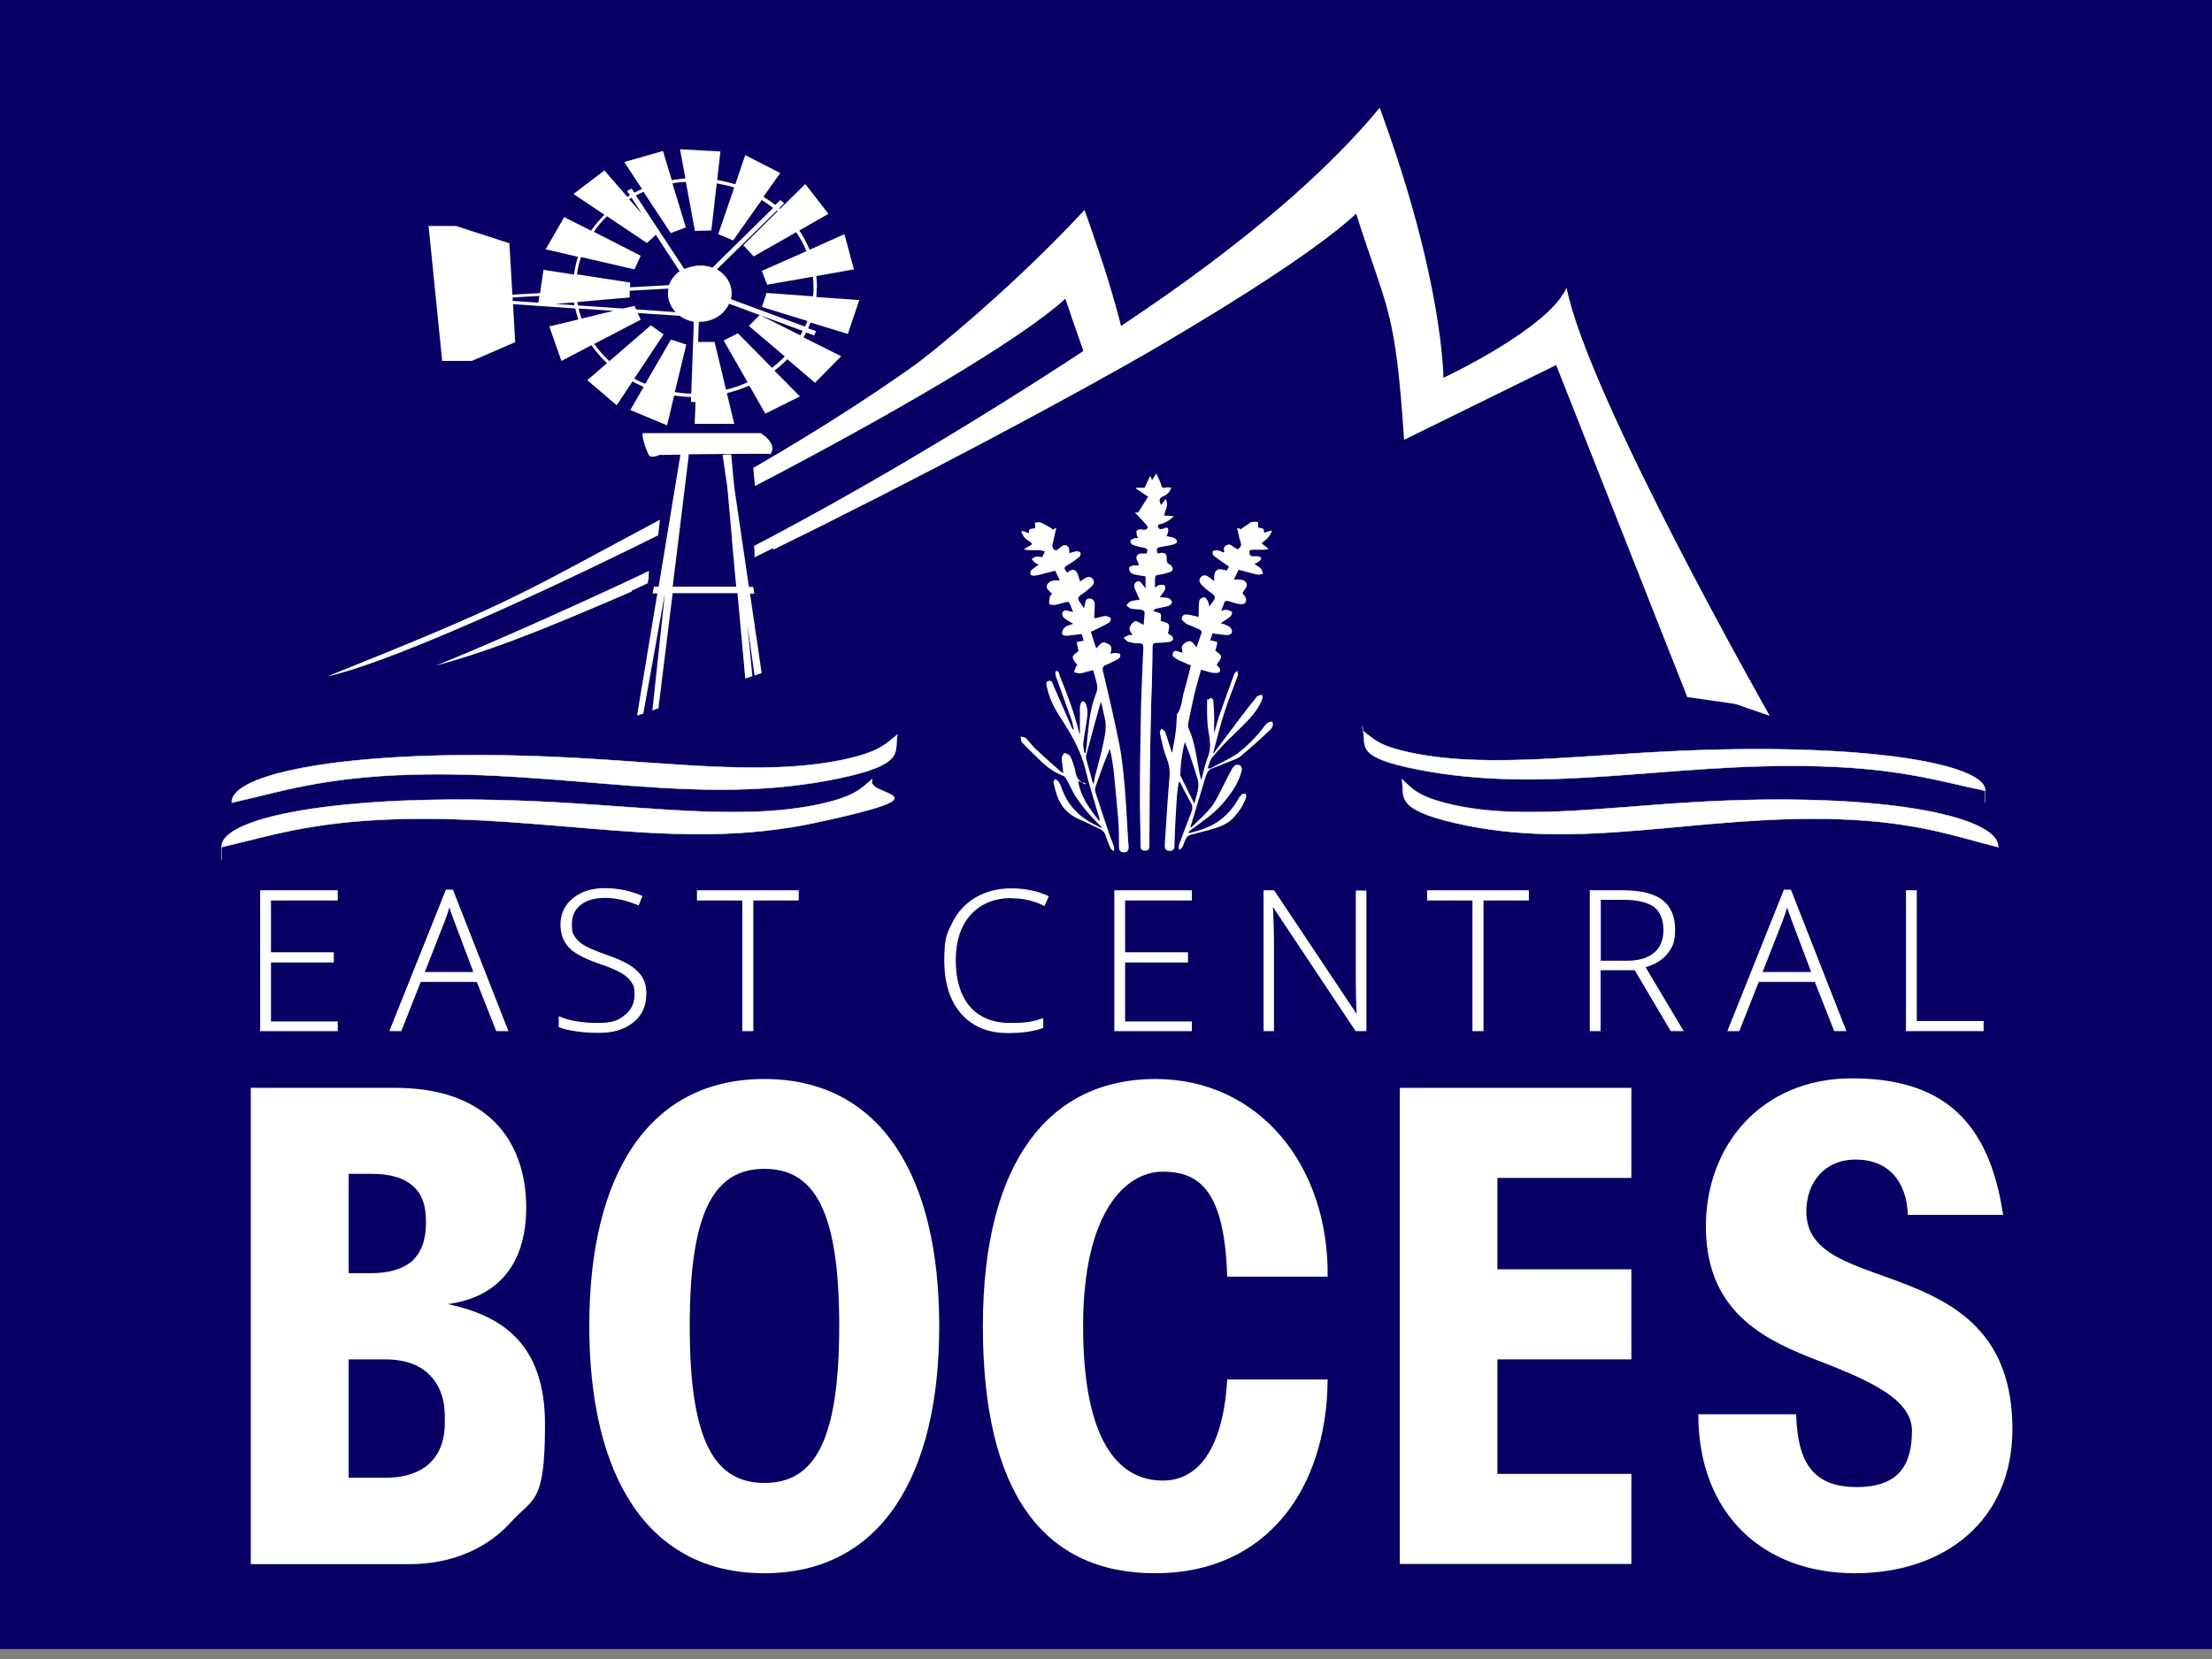 <?xml version="1.0" encoding="UTF-8"?>
<svg id="Layer_1" xmlns="http://www.w3.org/2000/svg" version="1.1" viewBox="0 0 1024 768"><rect x="0" y="0" width="1024" height="768" fill="#808080" stroke="none"/>
  <!-- Generator: Adobe Illustrator 29.0.1, SVG Export Plug-In . SVG Version: 2.1.0 Build 192)  -->
  <defs>
    <style>
      .st0 {
        fill: #080064;
      }

      .st1 {
        stroke: #fff;
        stroke-miterlimit: 10;
        stroke-width: .5px;
      }

      .st1, .st2, .st3 {
        fill: #fff;
      }

      .st3 {
        stroke: #feffff;
        stroke-linecap: round;
        stroke-linejoin: round;
        stroke-width: .2px;
      }
    </style>
  </defs>
  <rect class="st0" y="-4.6" width="1024" height="768"/>
  <path class="st2" d="M116.1,503.6h66.7c20.9,0,36,5.7,46.2,15.8,9.8,9.8,14.6,23.8,14.6,39.6,0,26.8-13.7,41.7-36.3,44.7,25.3,5.4,45,18.5,45,55.7s-5.4,33.7-16.1,45.6c-10.4,11.3-26.2,19.1-46.8,19.1h-73.3v-220.4h0ZM161.4,589.4h10.4c8.6,0,14.9-2.1,19.1-5.7,4.2-4.2,6.3-9.5,6.3-17.9s-2.1-13.4-6.3-17-10.4-5.4-19.1-5.4h-10.4v45.9h0ZM161.4,684.1h17c9.5,0,16.7-2.7,21.2-7.4,4.5-4.8,6.5-11,6.3-19.1.3-8.6-1.8-15.5-6.3-20.3-4.5-5.1-11.6-8-21.2-8h-17v54.8Z"/>
  <path class="st2" d="M272.8,613.6c0-68.8,26.8-114.1,81-114.1s81,45.3,81,114.4-26.8,114.4-81,114.4-81-45.3-81-114.4v-.3ZM319.3,614.1c0,52.7,11.3,72.4,34.6,72.4s34.6-19.7,34.6-72.7-11.3-72.7-34.6-72.7-34.6,19.7-34.6,72.7v.3Z"/>
  <path class="st2" d="M614.6,638.6c-.3,50.3-28,89.7-79.8,89.7s-79.8-37.2-79.8-114.4,31.6-114.4,79.8-114.4,80.4,40.2,79.8,91.5h-46.5c-1.2-39.3-12.5-48.6-29.8-48.6s-36.9,18.8-36.9,71.5,16.1,71.5,36.9,71.5,28.6-23.2,29.8-46.8h46.5Z"/>
  <path class="st2" d="M648,503.6h107.2v41.7h-62v42.3h62v41.7h-62v53h62v41.7h-107.2v-220.4Z"/>
  <path class="st2" d="M831.5,654.7c.6,22.9,8.3,33.7,28,33.7s25.6-10.4,25.6-26.2-23.8-24.7-47.7-34c-23.8-9.5-47.7-23.2-47.7-60.5s25.6-68.5,67.6-68.5,63.5,19.7,70,63.2h-44.1c-.6-16.1-9.5-25.6-24.1-25.6s-22.9,10.7-22.9,24.1c0,20.8,23.8,24.7,47.7,34.3,23.8,9.5,47.7,24.4,47.7,66.4s-31,66.7-73,66.7-72.4-27.1-72.4-73.6h45.3Z"/>
  <path class="st2" d="M648.1,504.6"/>
  <path class="st2" d="M-91.9,984.6"/>
  <g>
    <path class="st1" d="M156.1,477.1h-35.4v-64.7h35.4v4.2h-30.9v24.5h29.1v4.2h-29.1v27.8h30.9v4.2-.2Z"/>
    <path class="st1" d="M220.9,454.3h-26.3l-9,22.8h-5l26-65h2.9l25.5,65h-5.1l-9-22.8h0ZM196.3,450.2h23.2l-8.8-23.3c-.7-1.8-1.6-4.4-2.7-7.6-.8,2.8-1.7,5.4-2.6,7.7l-9.1,23.2h0Z"/>
    <path class="st1" d="M298.9,460.4c0,5.4-2,9.7-6,12.8-4,3.2-9.2,4.7-15.8,4.7s-14-.9-18.2-2.6v-4.5c4.7,2,10.6,3,17.8,3s9.5-1.2,12.6-3.6,4.7-5.6,4.7-9.6-.5-4.5-1.5-6.1-2.7-3.1-5-4.4-5.8-2.8-10.3-4.3c-6.6-2.3-11.2-4.7-13.7-7.4-2.5-2.6-3.8-6.2-3.8-10.6s1.9-8.8,5.7-11.8c3.8-3.1,8.7-4.6,14.6-4.6s11.8,1.2,17.1,3.5l-1.6,3.9c-5.4-2.2-10.5-3.4-15.4-3.4s-8.6,1.1-11.4,3.3c-2.8,2.2-4.2,5.2-4.2,9s.4,4.4,1.3,5.9,2.3,2.9,4.3,4.1,5.4,2.7,10.2,4.4c5,1.7,8.8,3.4,11.4,5.1,2.5,1.6,4.4,3.5,5.6,5.6s1.7,4.6,1.7,7.6h-.1Z"/>
    <path class="st1" d="M348.5,477.1h-4.6v-60.5h-21v-4.2h46.6v4.2h-21v60.5h0Z"/>
    <path class="st1" d="M468.4,415.5c-8.1,0-14.5,2.6-19.2,7.8-4.7,5.2-7,12.3-7,21.3s2.2,16.4,6.6,21.5,10.7,7.7,18.9,7.7,10.4-.7,15-2.1v4c-4.3,1.5-9.6,2.3-16,2.3-9.1,0-16.2-2.9-21.5-8.8-5.2-5.9-7.8-14.1-7.8-24.6s1.2-12.4,3.7-17.4,6.1-8.9,10.8-11.6c4.7-2.7,10.1-4.1,16.3-4.1s12,1.2,17,3.5l-1.8,4.1c-4.7-2.4-9.7-3.5-14.9-3.5h-.1Z"/>
    <path class="st1" d="M551.5,477.1h-35.4v-64.7h35.4v4.2h-30.9v24.5h29.1v4.2h-29.1v27.8h30.9v4.2-.2Z"/>
    <path class="st1" d="M632.3,477.1h-4.6l-38.3-57.5h-.4c.4,6.8.5,12,.5,15.5v42h-4.3v-64.7h4.5l38.3,57.4h.3c-.3-5.3-.4-10.4-.4-15.1v-42.2h4.4v64.7h0Z"/>
    <path class="st1" d="M686.5,477.1h-4.6v-60.5h-21v-4.2h46.6v4.2h-21v60.5h0Z"/>
    <path class="st1" d="M740.7,448.9v28.2h-4.5v-64.7h15.4c8,0,14,1.5,17.8,4.4,3.8,3,5.8,7.4,5.8,13.4s-1.1,8-3.4,11c-2.3,3-5.8,5.1-10.4,6.4l17.6,29.5h-5.4l-16.7-28.2h-16.2ZM740.7,445h12.4c5.5,0,9.7-1.2,12.7-3.7,3-2.4,4.5-6,4.5-10.8s-1.5-8.5-4.4-10.8c-3-2.2-7.8-3.4-14.4-3.4h-10.7v28.6h0Z"/>
    <path class="st1" d="M840.3,454.3h-26.3l-9,22.8h-5l26-65h2.9l25.5,65h-5.1l-9-22.8h0ZM815.6,450.2h23.2l-8.8-23.3c-.7-1.8-1.6-4.4-2.7-7.6-.8,2.8-1.7,5.4-2.6,7.7l-9.1,23.2h0Z"/>
    <path class="st1" d="M882.6,477.1v-64.7h4.5v60.5h30.9v4.2h-35.4Z"/>
  </g>
  <path class="st2" d="M725.3,133c-7.9,18.9-57.1,41.9-57.1,41.9,0,0,0-45.1-29.5-125-22.9,27.7-54.9,55.1-90.8,81-5.4,3.9-10.8,7.7-16.4,11.5-58.6,40.2-126.5,81.2-182.4,110.3v.4h0c.1.7.2,1.4.2,2v2.9h0c59.7-29.2,129.6-69.3,185.6-101.4,5.5-3.2,10.9-6.3,16.2-9.4,34.9-20.6,62.8-39,76.7-51.7,14.7,45.3,18.5,43.2,22.6,104.7l71.9-34.6,62,153.7,35,12.1s-84.2-148-94.1-198.3h0Z"/>
  <path class="st2" d="M502.1,97.2c-39.3,42.1-94,88.6-153.1,123l1.5,2.7c63.7-33.2,122.6-67.5,143.7-86.7,5.2,15.8,8.8,24.9,11.5,33.6,5.6-3.8,8.2-.6,13.6-4.5-3.8-16.4-8.2-43.9-17.3-68.2h.1Z"/>
  <path class="st2" d="M361.2,181.2c.4-.2.7-.4,1.1-.6l-6-6.8,4.9,7.5h0Z"/>
  <g>
    <path class="st2" d="M502.7,99.3c-34.5,41.2-92.6,81.6-151.7,116l-2.3,1.3.8,8.4c63.7-33.2,122.6-67.5,143.7-86.7,5.2,15.8,8.8,24.9,11.5,33.6,5.6-3.8,11.1-7.6,16.6-11.5-3.8-16.4-9.6-36.9-18.7-61.1h.1Z"/>
    <path class="st2" d="M305.5,240.6c-67.7,36.1-66.2,37.3-153.9,72.5,24.7-5.2,87.5-32.7,153.1-65.3l.8-7.2Z"/>
  </g>
  <path class="st2" d="M356.6,210.3c3.7-4.9-4.4-9.8-4.4-9.8h-54.6c-.7,1.8,1.7,8.2,2.7,10.1,1,1.9,5,0,5,0,0,0,3.9,0,9.6-.1v.5l-10,60.6h-2.2l-.6,3.1h2.2l-9.4,56.6c.8-.3,1.8-.6,2.9-.9l10-55.7h0l-5.8,54.2c.9-.3,1.7-.6,2.8-1l6.6-53.3h30l3.6,39.5c1.2-.3,2.3-.8,3.3-1.1l-2.3-23.9,3.3,23.6c1.2-.4,2.3-.8,3.3-1.1l-5.4-36.8h2l-.5-3.1h-2l-6.8-46.3-1.4-15h-3.2v.2h-.8l2.2,14.9,1.9,21.2v.5h0c.2.6.2,1.2.2,1.7v.9l2,21.8h-29.4l7.4-60.3v-.8c.1,0,0,0,0,0v-.2c14.2-.1,29.8-.3,37.1-.2l.7.2Z"/>
  <path class="st2" d="M292.2,268.8c-11.9,5.5-22.9,10.4-32.5,14.7l-.3,4.1c10.1-4,21.2-8.6,33.1-13.8l-.3-5h0Z"/>
  <path class="st2" d="M300.3,268.4v-1.9c0-.4,0-.8.1-1.2v-1c-4.2,2-8.4,4-12.5,5.9-56.4,26.2-86.1,37.9-86.1,37.9,34.3-8.9,80.3-30,89.6-34.2,2.8-1.3,5.6-2.6,8.5-3.9,0-.6.1-1.1.2-1.7h.2Z"/>
  <path class="st2" d="M723.3,136.3c-7.7,18.9-55.9,41.9-55.9,41.9,0,0,0-45.1-28.9-125-22.5,27.7-53.7,55.1-89,81-5.3,3.9-10.6,7.7-16,11.5-35,24.5-110.2,69.1-175.9,103,0,.3,0,.5.1.8v.6h0c.1.7.2,1.4.2,2v2.4c66.1-32.3,140.9-72.2,179-94.5,5.4-3.2,10.7-6.3,15.8-9.4,34.2-20.6,61.5-39,75.1-51.7,14.4,45.3,18.1,43.2,22.2,104.7l70.4-34.6,60.7,153.7,35.7,5.1s-83.9-141-93.5-191.3v-.2Z"/>
  <path class="st2" d="M378.2,133.1c0-1.8-.1-3.5-.3-5.3l17.4-3.1-4.4-16.3-16.1,7.2c-1.3-3.1-2.9-6.1-4.8-8.9l13.5-7.7-10.7-13.8-11.7,11.5c-.1,0-.3-.2-.4-.3l2.3-2.3-1.8-1.5-2.3,2.3c-1.7-1.4-3.6-2.6-5.5-3.8l7.8-11-16.2-8.3-4.6,13.5c-2.7-.8-5.5-1.5-8.4-2l1.5-13.2-18.7-1,2.5,13.5c-2.1.2-4.3.4-6.3.8l-4.1-13.5-17.9,5.1,8.2,12.5c-1.2.5-2.4,1.1-3.5,1.7l-1.3-1.9-2.1,1.1,1.3,2c-.4.2-.8.5-1.2.7l-10.6-12.2-14.3,10.9,14.3,9.6c-2.3,2.3-4.4,4.8-6.2,7.4l-12.4-6.3-8.6,14.9,15,3.5c-.9,2.6-1.5,5.4-1.9,8.2l-14.1-2.2-1.6,10.8-12.8.7-1.4-23.8-24.7-8h-12.7l6.3,62.5h13.7l20.1-8.7-1-17.6,28.8,2c.4,1.7.9,3.5,1.4,5.1l-13.4,3.2,5.6,16,13.9-7.3c2.1,3,4.5,5.8,7.2,8.3l-9.1,7.9,13.6,11.6,7.3-11c1.7.9,3.4,1.7,5.2,2.5l-6.2,10.7,17,7.1,3.3-13.8c2.6.4,5.2.6,7.8.7v2.3h2.1l-.4,10.1h18.3l-3.4-14.2c3.6-.9,7.1-2.1,10.4-3.5l7.4,13,16-8-11.8-11.9c2.1-1.6,4.1-3.4,6-5.3l12.8,10.9,12.1-12.3-17.4-8.7c.4-.7.8-1.5,1.2-2.3l3.7,1.4.9-2-3.7-1.3c.4-.9.8-1.8,1.1-2.7l17.3,5.3,5.3-15.7-19.9-1.4c.1-1.4.2-2.8.2-4.2v-.2ZM249.3,140.1l-12-.8v-1.6l12.4-.7-.5,3.1h.1ZM257.1,140.7l8.6-.7c0,.5.1.9.2,1.3l-8.8-.6h0ZM292.3,91.5l4.9,7.5-6-6.8c.3-.2.7-.4,1.1-.6h0ZM269,119l24.7,5.7,2.9-6.3-21.7-11.1c1.8-2.6,3.8-5,6.1-7.2l18.5,12.4,4.1-3.8,11,16.8c-2.3,1.7-4,3.9-4.9,6.5l-18,1v-2.2c.1,0-24.6-3.8-24.6-3.8.4-2.8,1-5.5,1.9-8.1h0ZM267.6,141.4c-.1-.5-.2-1.1-.3-1.6l24.2-2.1v-3.1c.1,0,17.9-1,17.9-1-.1.7-.2,1.5-.2,2.3,0,3.3,1.4,6.3,3.6,8.6l-18.3-1.3-.8-1.6-5.2,1.2-21-1.4h0ZM269.2,147.5c-.5-1.5-1-3.1-1.3-4.7l16.1,1.1-14.8,3.6h0ZM319.9,182.2c-2.6,0-5.1-.3-7.5-.7l5.3-22-7.1-2.3-11.9,20.5c-1.8-.7-3.5-1.5-5.1-2.4l13.6-20.5-5.9-4.2-19.2,16.6c-2.6-2.4-5-5.1-7-8l21.5-11.2-1.4-3.1,19.4,1.3c1.9,1.4,4.1,2.3,6.6,2.8l-1.2,33.4v-.2ZM316.7,124.4l-22.3-33.9c1.2-.6,2.3-1.2,3.5-1.7l12.6,19.1,7-2.6-6.2-20.4c2-.4,4.1-.6,6.2-.7l4.2,22.7,7.6-.2,2.5-21.8c2.8.5,5.5,1.1,8.1,1.9l-7.4,21.6,6.9,2.9,13.2-18.7c1.8,1.1,3.6,2.3,5.3,3.7l-28.1,27.6c-1.8-.7-3.7-1-5.7-1s-5.1.6-7.3,1.7v-.2ZM370.6,155.3l-18.9-9.5-5,5.1,16.6,14.1c-1.8,1.9-3.8,3.6-5.9,5.3l-15.8-16-6.6,3.3,11.1,19.4c-3.2,1.4-6.5,2.6-10,3.4l-5.3-22.1h-7.6l.3-9.3h.3c6.3,0,11.6-3.5,13.7-8.4l34.1,12.6c-.4.7-.7,1.4-1.1,2.1h0ZM376.4,137.2l-21.5-1.6-2.2,6.5,21.1,6.5c-.3.9-.7,1.8-1.1,2.6l-34.3-12.7c.2-.9.3-1.8.3-2.7,0-4.7-2.7-8.8-6.8-11.1l27.7-27.2c.1,0,.3.2.4.3l-15.9,15.7,4.8,5.2,19.7-11.2c1.9,2.8,3.5,5.7,4.7,8.8l-20.6,9.1,2.4,6.4,21.2-3.7c.2,1.6.3,3.3.3,5s0,2.7-.2,4.1h0Z"/>
  <path class="st2" d="M151.7,555.4c.1,0,.2,0,.3-.2l-1.9-2.4,1.6,2.6h0Z"/>
  <path class="st2" d="M347.5,293.1"/>
  <path class="st2" d="M348.9,306.6"/>
  <path class="st2" d="M353.5,292.8"/>
  <path class="st3" d="M919,366.1c-.2,0-.4-.1-.7-.2-19.7-4.1-38.6-10.2-76.7-11.2-68.9-1.9-124.7,13.4-185.3,1.5-28.5-5.6-24-10.5-25.1-16.9s0-.6-.2-.9c.3.3.6.5,1,.8,3.8,2.9,6.3,5.6,16.6,8.2,33.9,8.6,76.6,2.8,123,.5,89.9-4.5,147.3,5.5,147.4,18s0,.1,0,.2Z"/>
  <path class="st2" d="M501.3,362.5c-.7-.3-1.3-.6-2.2-1,1.1,7.3,5.2,12.8,9.9,18.7,0-.8,0-1,0-1.2-2.2-7.6-4.7-15.2-6.6-23-2.2-9-6.9-16.8-12-24.6-2.6-4.1-4.7-8.4-5.7-13.1-.2-1-.9-2.7.7-3.1s1.9,1.2,2.3,2.2c2.9,6.6,5.8,13.3,8.7,19.9,0,.2.2.3.7.3-.4-1.7-.7-3.4-1.3-5-2.3-6.5-4.7-13-7-19.5-.3-.8-.3-2.4-.1-2.4,1.6-.4,1.5,1,1.8,1.9,3.5,8.7,6.9,17.5,9.1,26.7,0,.3.3.5.3.6v-12c0-.8.1-1.5.4-2.3.1-.4.7-1,1-1s1,.5,1.2.9c1.2,2.5,1,5.2.6,7.9-.5,3.5-1.2,7-1.6,10.5-.2,1.5.3,3.1.5,4.6h.6c.2-1.7.4-3.5.6-5.2.5-4.4.8-8.7,1.6-13,.6-3.3,1.5-6.5,2.7-9.6,1.2-2.9-.2-5.3-.7-7.9-.2-.8-.5-1.6-.8-2.6-1.6.4-3.1.9-4.7,1.3-.5.1-1,.3-1.5.3-.9-.1-1.7-.4-2.6-.6.3-.9.6-1.7.9-2.6.1-.3.6-.5.7-.6-.9-1.4-2.3-2.6-2.2-3.8,0-1,1.8-2,2.7-2.8-.3-1.2-.7-2.6-.8-4.1,0-.2,1.9-.4,3.2-.7-.3-.8-.6-1.9-1-3.1-2.2.3-4.3.5-6.4.8-1.2.1-2.6,0-2.7-1.3,0-.9.7-2.1,1.5-2.7,1-.8,2.5-1,3.7-1.5-1.4-.9-2.9-1.7-4.2-2.7-.6-.5-1.1-1.7-.8-2.4.4-1.2,1.6-1.3,2.9-.9.5.2,1.1.3,2.1.5-.7-1.7-1.2-3.1-1.9-4.4-.1-.2-1-.3-1.4-.2-1.6.4-3.2,1-4.9,1.3-.9.1-2.8,0-2.8-.4-.3-1.1,0-2.3.3-3.5,0-.4.6-.7.9-1.1-.9-1.5-3.3-2.3-2.2-4.4,1.1-2,3.4-2,5.8-1.9-.8-1.6-1.4-3.1-2.1-4.5-2.9.7-5.5,1.5-8.2,2.1-.6.1-1.3.2-1.9.2s-1.3-.3-1.4-.6c-.1-.6,0-1.4.3-1.8,1-1,2.2-1.7,3.5-2.7-.6-.3-1.3-.6-1.8-1-.6-.5-.9-1.1-1.4-1.7.7-.3,1.3-.9,2.1-1,.9-.1,1.8.1,2.8.2.3-.7.7-1.4,1.2-2.6-.8-.2-1.6-.5-2.4-.6h-5.3c-.5,0-1-.2-2-.5,1.2-.7,2-1.2,2.8-1.6,1.1-.5,1-1.1.1-1.7-.9-.7-1.9-1.2-2.6-2s-1-1.8-1.5-2.7l.6-.4c.9.3,1.8.6,2.8,1,.1-.7.3-1.3.4-1.8.9-.2,1.7-.4,2.5-.5,0-.2.1-.2.1-.3,0-.8,0-1.5-.1-2.3.9,0,2-.3,2.7,0,1.8.8,3.6,1.9,5.3,2.9,0,.2-.2.3-.2.5.5-.2.9-.4,2.1-.9-.6,2.6-1.1,4.8-1.6,7-.1.6-.4,1.2-.2,1.7.7,2,1.7,2.1,3.3.6,1.7-1.6,3.2-1.8,4.1-.4.5.7.3,1.7.5,2.8,1-.3,2-.7,3.1-.9.6,0,1.7.1,1.9.6.3.5.1,1.5-.3,1.9-1.6,1.3-3.3,2.6-5.1,3.6-2.3,1.4-2.4,1.5-.7,3.8,1.3-1,3-2.2,4.3-.4.9,1.2,1.1,2.9,1.7,4.5.6-.4,1.4-.9,2.1-1.4,1.2-.8,2.5-1.1,3.6,0,1,1.1.9,2.5-.2,3.5-1.6,1.5-3.3,2.9-5.1,4.1-1.3.9-1.6,1.7-.8,2.9.7,1,1.4,2.1,2.2,3.3.2-.9.4-1.5.5-2.1.2-1.3.5-2.5,2.1-2.4,1.6,0,2.3,1.2,2.4,2.5,0,1.8-.1,3.7-.2,5.5,0,.3,0,.7.1,1.2,1.3-.3,2.4-.6,3.5-.9.7-.1,1.4-.3,2-.2.7.2,1.7.5,2,1,.2.5-.2,1.7-.7,2-2.3,1.4-4.8,2.5-7.2,3.7-.4.2-.8.3-1.3.6.8,2.6,1.6,5.1,2.5,7.7,2.6-3.1,3.1-3.3,5.3-2.2,1.8.9,2.1,1.8,1.2,4.7.7-.2,1.2-.4,1.8-.4.9,0,2.3,0,2.6.4.6,1,0,2.1-1.1,2.6-1.7.8-3.3,1.7-5,2.4-1.6.6-2.1,1.2-1.7,3,2.7,11.3,5.3,22.5,7.6,33.9,1.2,6.1,1.8,12.4,2.4,18.7.7,8.3,1.1,16.6,1.6,24.8,0,1.4.3,2.7.3,4.1s-.6,2.5-2.3,2.4c-1.7,0-2.2-1.1-2.2-2.5,0-4.5,0-8.9-.4-13.4-.5-6.5-1.2-13-1.8-19.5-.4-4.2-1-8.3-2-12.5-.8,1.9-1.7,3.9-2.4,5.8-1.4,3.7-2.8,7.5-4.1,11.3-.3.9-.5,2-.2,2.9,2.2,6.8,4.5,13.7,6.8,20.5.6,1.6,1.3,3.2,1.8,4.8.2.6,0,1.4,0,2.1-.6-.5-1.4-.9-1.7-1.6-.8-1.8-1.5-3.7-2.1-5.5-.5-1.7-1.5-2.7-3.2-3.5-3.1-1.3-6.2-3-9.3-4.3-5.3-2.3-8.5-6.2-10.2-11.3-.6-1.8-1.1-3.7-1.5-5.7,0-.5.4-1,.6-1.5.5.3,1.3.5,1.6,1,.6.8,1.1,1.7,1.4,2.7,2.7,8,8.1,13.8,16,17.6.7.4,1.4.7,2.3,1.2.3,0,.4,0,.6.1,0-.1,0-.3-.2-.4-4.6-4.4-8.8-9.1-12.2-14.4-1.5-2.4-2.6-5.1-4-7.6-.4-.7-1-1.5-1.8-1.8-3.8-1.5-7-3.7-9.8-6.4-2.8-2.7-5.6-5.4-8.3-8.2-.4-.4-.9-.9-1.1-1.4-.2-.7-.2-1.4-.3-2.1.8.2,1.8.2,2.3.6,1.6,1.6,2.9,3.4,4.5,5,3.7,3.5,7.6,6.9,11.4,10.3.4.4,1,.6,1.6.9-.3-2.5-.7-4.7-.8-6.9,0-.8.8-1.6,1.2-2.4.8.4,2,.6,2.5,1.3.8,1,1.1,2.3,1.6,3.6.4,1.3.9,2.6,1.1,3.9.3,2.4,1.4,4.2,3.8,5.4,0,.2,0,.3-.1.3M505.7,362.1c.1.2.3.4.6.8.3-1.6.4-2.9.8-4.2,1.2-4.9,2.7-9.8,3.7-14.8.8-3.8,1.6-7.7.6-11.6-.6-2.3-1-4.6-1.6-7.3-.4.7-.5,1-.6,1.3-2.1,7.4-4.1,14.9-6.1,22.3-.3,1-.5,2.1-.2,3,.9,3.4,1.9,6.8,2.9,10.5h0Z"/>
  <path class="st2" d="M560.8,355.8c-1.9,1-2.3,2.7-2.9,4.5-2.2,7.4-4.4,14.7-6.7,22.2v.6c0,0,.3-.1.4-.2,3.1-3.1,6.6-6,9.2-9.4,2.7-3.6,4.4-7.8,6.5-11.8,1.1-2,2-4,3.1-5.9.7-1.2,1.9-2.2,3.4-1.6,1.3.6,1.2,1.9.9,3.1-1.4,5.3-4.6,9.7-8,13.9-4.3,5.2-9.9,9-15.4,13-.4.3-.7.7-1.1,1,0,.2.2.4.3.5,1.7-.5,3.5-1,5.2-1.5,8-2.5,13.7-7.5,17.6-14.4.4-.8,1-1.5,1.7-2.1.4-.3,1.1-.2,1.7-.3,0,.5.3,1,.2,1.5-1,3.5-3,6.3-5.4,9.1-3.1,3.7-7.5,5-12,6.3-2.8.8-5.7,1.4-8.5,2.2-.7.2-1.5.9-1.9,1.6-.7,1.2-1,2.6-1.6,3.8-.3.6-1,1.1-1.6,1.7,0-.7-.4-1.5-.2-2.2,1.8-5,3.7-10.1,5.7-15.1.6-1.6.9-2.9,0-4.5-1.9-3.2-3.5-6.5-5.2-9.8h-.5c-.3,2-.6,3.9-.8,5.9-.3,4.4-.6,8.8-.8,13.1-.2,3.6-.3,7.1-.4,10.7,0,1.4-.7,2.2-2.3,2.2s-2.2-1.1-2.2-2.3c0-1.8.2-3.5.3-5.3.6-8.9,1.1-17.7,1.9-26.6.3-3.2-.2-5.9-1.4-8.9-1.5-3.7-2.2-7.7-3.1-11.6,0-.6.5-1.3.8-1.9.6.5,1.5,1,1.7,1.6,1,2.7,1.8,5.5,2.7,8.3,0,.3.2.5.5,1.3.7-3.7,1.3-6.8,1.7-10,.3-2.3.3-4.7.5-7,0-.2,0-.5,0-.7,2.5-3.4,2.3-7.5,3.5-11.3,1.1-3.7,2-7.6,3-11.4-1.8-.8-3.5-1.6-5.2-2.3-.2,0-.4-.1-.5-.2-1.3-.9-3.4-1.6-2.6-3.4.8-1.8,2.6-.4,4-.1h.4c0-1-.5-2-.2-2.9.3-.8,1.3-1.6,2.1-2,1.9-.8,2.6-.4,4.6,2.5.8-2.4,1.7-4.7,2.4-7,0-.3-.5-1.1-1-1.3-1.7-.8-3.4-1.5-5.2-2.2-.3-.1-.6-.2-.8-.4-1-.9-2.8-1.6-2.1-3.2s2.5-1.1,3.9-.9c1.2.2,2.3.6,3.8.9,0-.8,0-1.4,0-1.9,0-1.9,0-3.8.3-5.6,0-.7,1.4-1.6,2.2-1.6s1.4,1.1,1.8,1.9c.4.6.4,1.5.6,2.4.4-.6.7-1.1,1.1-1.5,2.2-2.6,2-3.3-.7-5.2-1.4-.9-2.6-2-3.8-3.2-1.1-1.1-1.7-2.5-.4-3.8,1.3-1.4,2.7-.6,3.9.2.8.5,1.4,1.1,2.2,1.8,0-2.1-.4-4.3,1.6-5.4.9-.5,2.5.1,3.8.2,0,.2,0,.4.2.6.4-.8.8-1.5,1.2-2.2-2.4-1.7-4.8-3.3-7-5-.5-.4-.7-1.4-.5-2,0-.3,1.2-.6,1.9-.6s1.2.3,1.8.5c.5.2.9.4,1.4.6,0-.2.3-.4.3-.5-.5-1.3-.3-2.3,1.1-3,1.5-.7,2.3.3,3.3,1,.6.4,1.8,1.1,2,.9.8-.7,1.7-1.4,1.2-2.9-.7-2.1-1.1-4.4-1.7-6.6.2,0,.4-.2.6-.2.4.2.8.4,1.2.6,0-.1,0-.3.3-.4.7-.5,1.4-1,2.1-1.5.3-.2.6-.3.9-.5.5-.3.9-.9,1.5-1,1-.2,2.1-.3,3,0,.3,0,0,1.5.2,2.5.6.1,1.4.3,2.4.6,0,.5.2,1.1.4,1.8,1.1-.4,2-.7,3-1,.2.1.4.3.5.4-.6.9-1,2-1.7,2.8-.9,1-2.1,1.8-3.1,2.7,1,.8,2,1.6,3.3,2.6-.9.2-1.5.4-2.1.4h-5.3c-.5,0-1.5.3-1.5.6,0,.7,0,1.5.5,2.1.2.3.9.3,1.4.3h2.2c.5.1,1.3.6,1.4.9,0,.4-.5,1-.9,1.4-.6.5-1.4.8-2.3,1.3,1.1.7,2.2,1.3,3,2.1.6.6.7,1.6,1,2.4-.9.2-1.8.6-2.6.4-2.5-.5-5-1.3-7.4-1.9s-.8-.2-1.3-.3c-.7,1.4-1.4,2.8-2.2,4.5h2.4c1.6,0,3.2.6,3.6,2.1.2.9-.6,2.1-1.3,3-.6.8-1,1.3,0,2.1.3.2.5.6.6.9,1,2,0,3.5-2.3,3.3-1.7-.2-3.4-.7-5.1-1.3-1.3-.4-2.1-.4-2.5,1-.3,1.1-.8,2.1-1.3,3.4,1-.3,1.7-.6,2.4-.5.9.1,2,.5,2.6,1,.3.2-.2,1.6-.7,2.1-1.3,1.1-2.9,2-4.5,3.1.9.3,1.8.5,2.6.9s1.7.7,2.1,1.4c.4.6.7,1.6.4,2.2-.2.5-1.3,1-1.9,1-1.6,0-3.2-.3-4.9-.5-.7,0-1.3-.2-2.1-.3-.4,1.3-.8,2.4-1.1,3.2,1.2.3,3.3.6,3.3.9,0,1.3-.6,2.7-.9,3.9.9.8,2.6,1.7,2.7,2.8,0,1.1-1.3,2.4-2.1,3.8,0-.2,0-.1,0,0,1,.9,2.3,2.1,1.3,3.3-.5.6-2.3.5-3.5.3-1.6-.3-3.2-.9-5-1.4-1.1,4.1-2.3,8-3.2,11.9-1,4.4-1.9,8.8-2.8,13.2,0,.7,0,1.4.2,2,2.5,5.4,3.4,11.2,4.4,17,.4,2.4.8,4.7,1.5,7.1,1-3.7,1.7-7.4,3.1-10.9,2.1-5.2.2-10.1-.2-15.2-.3-3.3-.2-6.7-.2-10.1s0-.7.4-1c.4-.4,1-1,1.4-.9.4,0,1.1.8,1.1,1.2.2,3,.4,5.9.4,8.9s-.2,4,0,6.1c.8-2.6,1.4-5.3,2.3-7.9,2.3-6.5,4.6-13,7-19.5.2-.5.9-.9,1.4-1.4,0,.7.5,1.4.3,2-2,5.7-4.4,11.2-6.2,17-2,6.1-3.5,12.4-5.2,18.7,0,.3-.2.5-.2.6.2,0,.3-.2.5-.3,4.1-5.5,8.2-10.9,12.3-16.4,2.5-3.3,5-6.5,7.6-9.7.5-.5,1.6-.6,2.4-.8,0,.7.4,1.5,0,2.1-1.4,3.7-3.8,6.8-6.5,9.7-2.8,3-5.8,5.7-8.7,8.6-2.8,2.8-5.5,5.7-8,8.7-1,1.3-1.3,3.1-2.1,5,.7,0,1,0,1.5-.1.2,0,.2.1.3.2M546.3,358.7c2.2,4.5,4.4,9,6.6,13.3.5-2,1.3-4.3,1.7-6.7.2-1.3.2-2.7,0-4-1.2-4-2.5-8.1-3.9-12.1-.6-1.9-1.5-3.8-2.2-5.6-.9,3.1-1.3,6-1.7,9-.2,1.9-.3,3.8-.4,6h0Z"/>
  <path class="st2" d="M524.7,261.7h2.5c-.2-1.8-2.3-3.7-.2-5.1.9-.6,2.5-.3,3.9-.4.5-2.2.4-2.3-2.2-2.8-1.5-.3-3-.6-4.3-1.2-.6-.2-1.2-1.2-1.1-1.7,0-.5,1-1,1.7-1.3.5-.2,1.2-.1,2-.2-.3-.5-.6-.7-.7-1,0-.8-.5-1.9,0-2.4s1.7-.7,2.5-.5c1.2.4,2.1,0,2.5-.8.2-.4-.6-1.3-1.1-1.9-1.5-1.7-3-3.2-4.8-5.1,1.1,0,1.6-.1,2.1-.2,0,0-.3-.2-.4-.2,1.5-2.3,2.9-4.6,4.4-7-1.6-1.1-3.6-2.4-5.6-3.7,0-.1,0-.3.2-.4h3.8c.8-1.8,1.6-3.5,2.4-5.2h.5c0,.6.3,1.1.5,1.7.6-1,1.2-1.8,2-3.1.9,2,1.7,3.5,2.2,5.1.3,1.1.5,1.9,2.1,1.4.7-.2,1.6,0,2.6,0-.6,2.1-2,3.4-3.7,4.1-2.4,1-1.7,2.3-1,4,.8-1,1.4-1.9,2.1-2.8,1.8,3.1-.5,5.2-.6,7.7,1.4,0,2.7.2,4.4.3-1.7,1.7-3.4,2.7-5.3,3.4-.8.3-2.5.2-2,1.6.5,1.2,1.8,1.1,3,.5s1.9,0,1.7,1.3c0,.8-.5,1.6-.7,2.4,1.2.3,2.4.4,3.5.9.6.3,1.3,1,1.3,1.6s-.9,1.1-1.5,1.3c-1.8.5-3.7.8-5.5,1.1-2.5.5-2.6.5-2.1,3.1.4,0,.8-.1,1.2-.2,2.2-.4,3.3.5,3.1,2.6,0,1.2,0,2.1,1.4,2.7.7.3,1.4,1.4,1.4,2.2s-1,1.3-1.8,1.5c-1.5.5-3.1.9-4.7,1.1-1.2.1-1.7.5-1.7,1.7v4.2c.8-.5,1.4-1.1,2-1.2.8-.1,1.8-.2,2.4.2.4.3.5,1.5.2,2-.6,1.2-1.6,2.3-2.4,3.5,1.5.1,2.8,0,4,.4.7.2,1.5,1.1,1.7,1.8,0,.5-.8,1.4-1.4,1.7-1.5.5-3.1.8-4.7,1.1-1.1.3-2.5.3-2.4,1.5,1.2.4,2.7.5,3.2,1.2.5.8,0,2.2,0,3.2,1.2.5,3.1.7,3.7,1.6.6,1,0,2.6-.3,4.3.2.1.9.4,1.4.8.5.5,1.1,1.1,1,1.7,0,.4-.8,1.2-1.3,1.3-2,.3-4,.5-6,.5s-2.2.5-2.2,2.1c0,4.8-.2,9.5-.3,14.3,0,4.3-.3,8.5-.4,12.8,0,6.2-.3,12.5-.4,18.7-.2,15.2-.3,30.5-.4,45.7,0,1.4,0,2.5-2,2.6-1.5,0-2.1-.6-2.1-2.1,0-8-.4-16.1-.3-24.1,0-11.3.2-22.6.4-33.9,0-4.9.2-9.9.4-14.8.2-6.3.5-12.6.8-18.9,0-1.4-.2-2.2-2-2.2s-3.4-.2-5-.7c-.8-.2-1.4-1.2-2.1-1.9.8-.4,1.6-.9,2.4-1.2.5-.2,1.1,0,1.7,0-.6-1-1.4-2-1.4-2.9s.7-2,1.4-2.7c1.2-1.3,1.5-1.2,5.1.9.2-2,.4-3.9.5-5.8,0-.4-.8-1.1-1.3-1.2-1.7-.3-3.4-.2-5-.5-.8-.2-1.5-1.1-2.2-1.6.7-.6,1.2-1.5,2-1.8,1.3-.5,2.8-.5,4.2-.8-.8-1.8-1.5-3.3-2.2-4.9-.6-1.4-.5-2.7.9-3.4,1.5-.8,2.1.7,2.9,1.6.3.3.5.7,1.1,1.6v-5.7c-1.2-.2-2.5-.3-3.8-.6-1-.2-2.2-.4-2.9-1-.6-.5-1-1.6-.9-2.4,0-.4,1.3-.8,2.1-1.2h-.1Z"/>
  <path class="st2" d="M560.6,355.6c2.8-1.5,5.7-3,8.5-4.5,1.4-.8,2.8-1.6,4.1-2.5,4.5-3.6,8.5-7.6,11.9-12.1.9-1.2,1.9-2.6,3.9-2.4,1,2.3-.9,3.6-2.1,4.8-4.1,3.9-8.3,7.6-12.6,11.2-1.2,1-2.8,1.5-4.3,2.1-2.9,1.2-5.9,2.4-9,3.6q-.2,0-.3-.2h-.1Z"/>
  <path class="st2" d="M501.5,362.3c.5.1.8.3,1.2.5,0,.1-.1.2-.2.3-.4-.2-.8-.3-1.2-.6,0-.1,0-.2.1-.3h.1Z"/>
  <path class="st2" d="M509.7,382.5c0,0,.2.2.3.3h-.5q0-.1.2-.3Z"/>
  <path class="st2" d="M561.7,348.5c0,.2-.3.3-.5.4,0-.2,0-.3.2-.5,0,0,.2,0,.3.2h0Z"/>
  <path class="st2" d="M551.4,382.8c0,.1-.2.2-.3.3v-.4c0,0,.2,0,.3.2h0Z"/>
  <path class="st3" d="M925,392.2c-.2,0-.4-.1-.6-.2-18.9-4.7-37-11.6-73.5-12.8-66-2.1-119.5,15.3-177.7,1.7-27.3-6.4-23.1-12-24.1-19.3,0-.3,0-.7-.2-1,.3.3.6.6.9.9,3.6,3.3,6,6.3,15.9,9.3,32.5,9.7,73.4,3.2,118,.6,86.2-5.1,141.2,6.3,141.3,20.5v.2h0Z"/>
  <path class="st3" d="M107.4,371.6c.3,0,.5-.1.7-.2,21-4.7,41.3-11.6,82-12.8,73.6-2.1,133.4,15.3,198.3,1.7,30.5-6.4,25.7-12,26.9-19.3,0-.3,0-.7.2-1-.3.3-.7.6-1.1.9-4.1,3.3-6.8,6.3-17.8,9.3-36.3,9.7-81.9,3.2-131.7.6-96.2-5.1-157.6,6.3-157.6,20.5v.2h0Z"/>
  <path class="st3" d="M102.5,392.2c.3,0,.5-.1.7-.2,20.6-4.7,40.4-11.6,80.2-12.8,72-2.1,130.4,15.3,193.9,1.7s25.2-12,26.3-19.3c0-.3,0-.7.2-1-.3.3-.7.6-1,.9-3.9,3.3-6.6,6.3-17.3,9.3-35.5,9.7-80.2,3.2-128.8.6-94.1-5.1-154.1,6.3-154.1,20.5s0,.1,0,.2h0Z"/>
</svg>